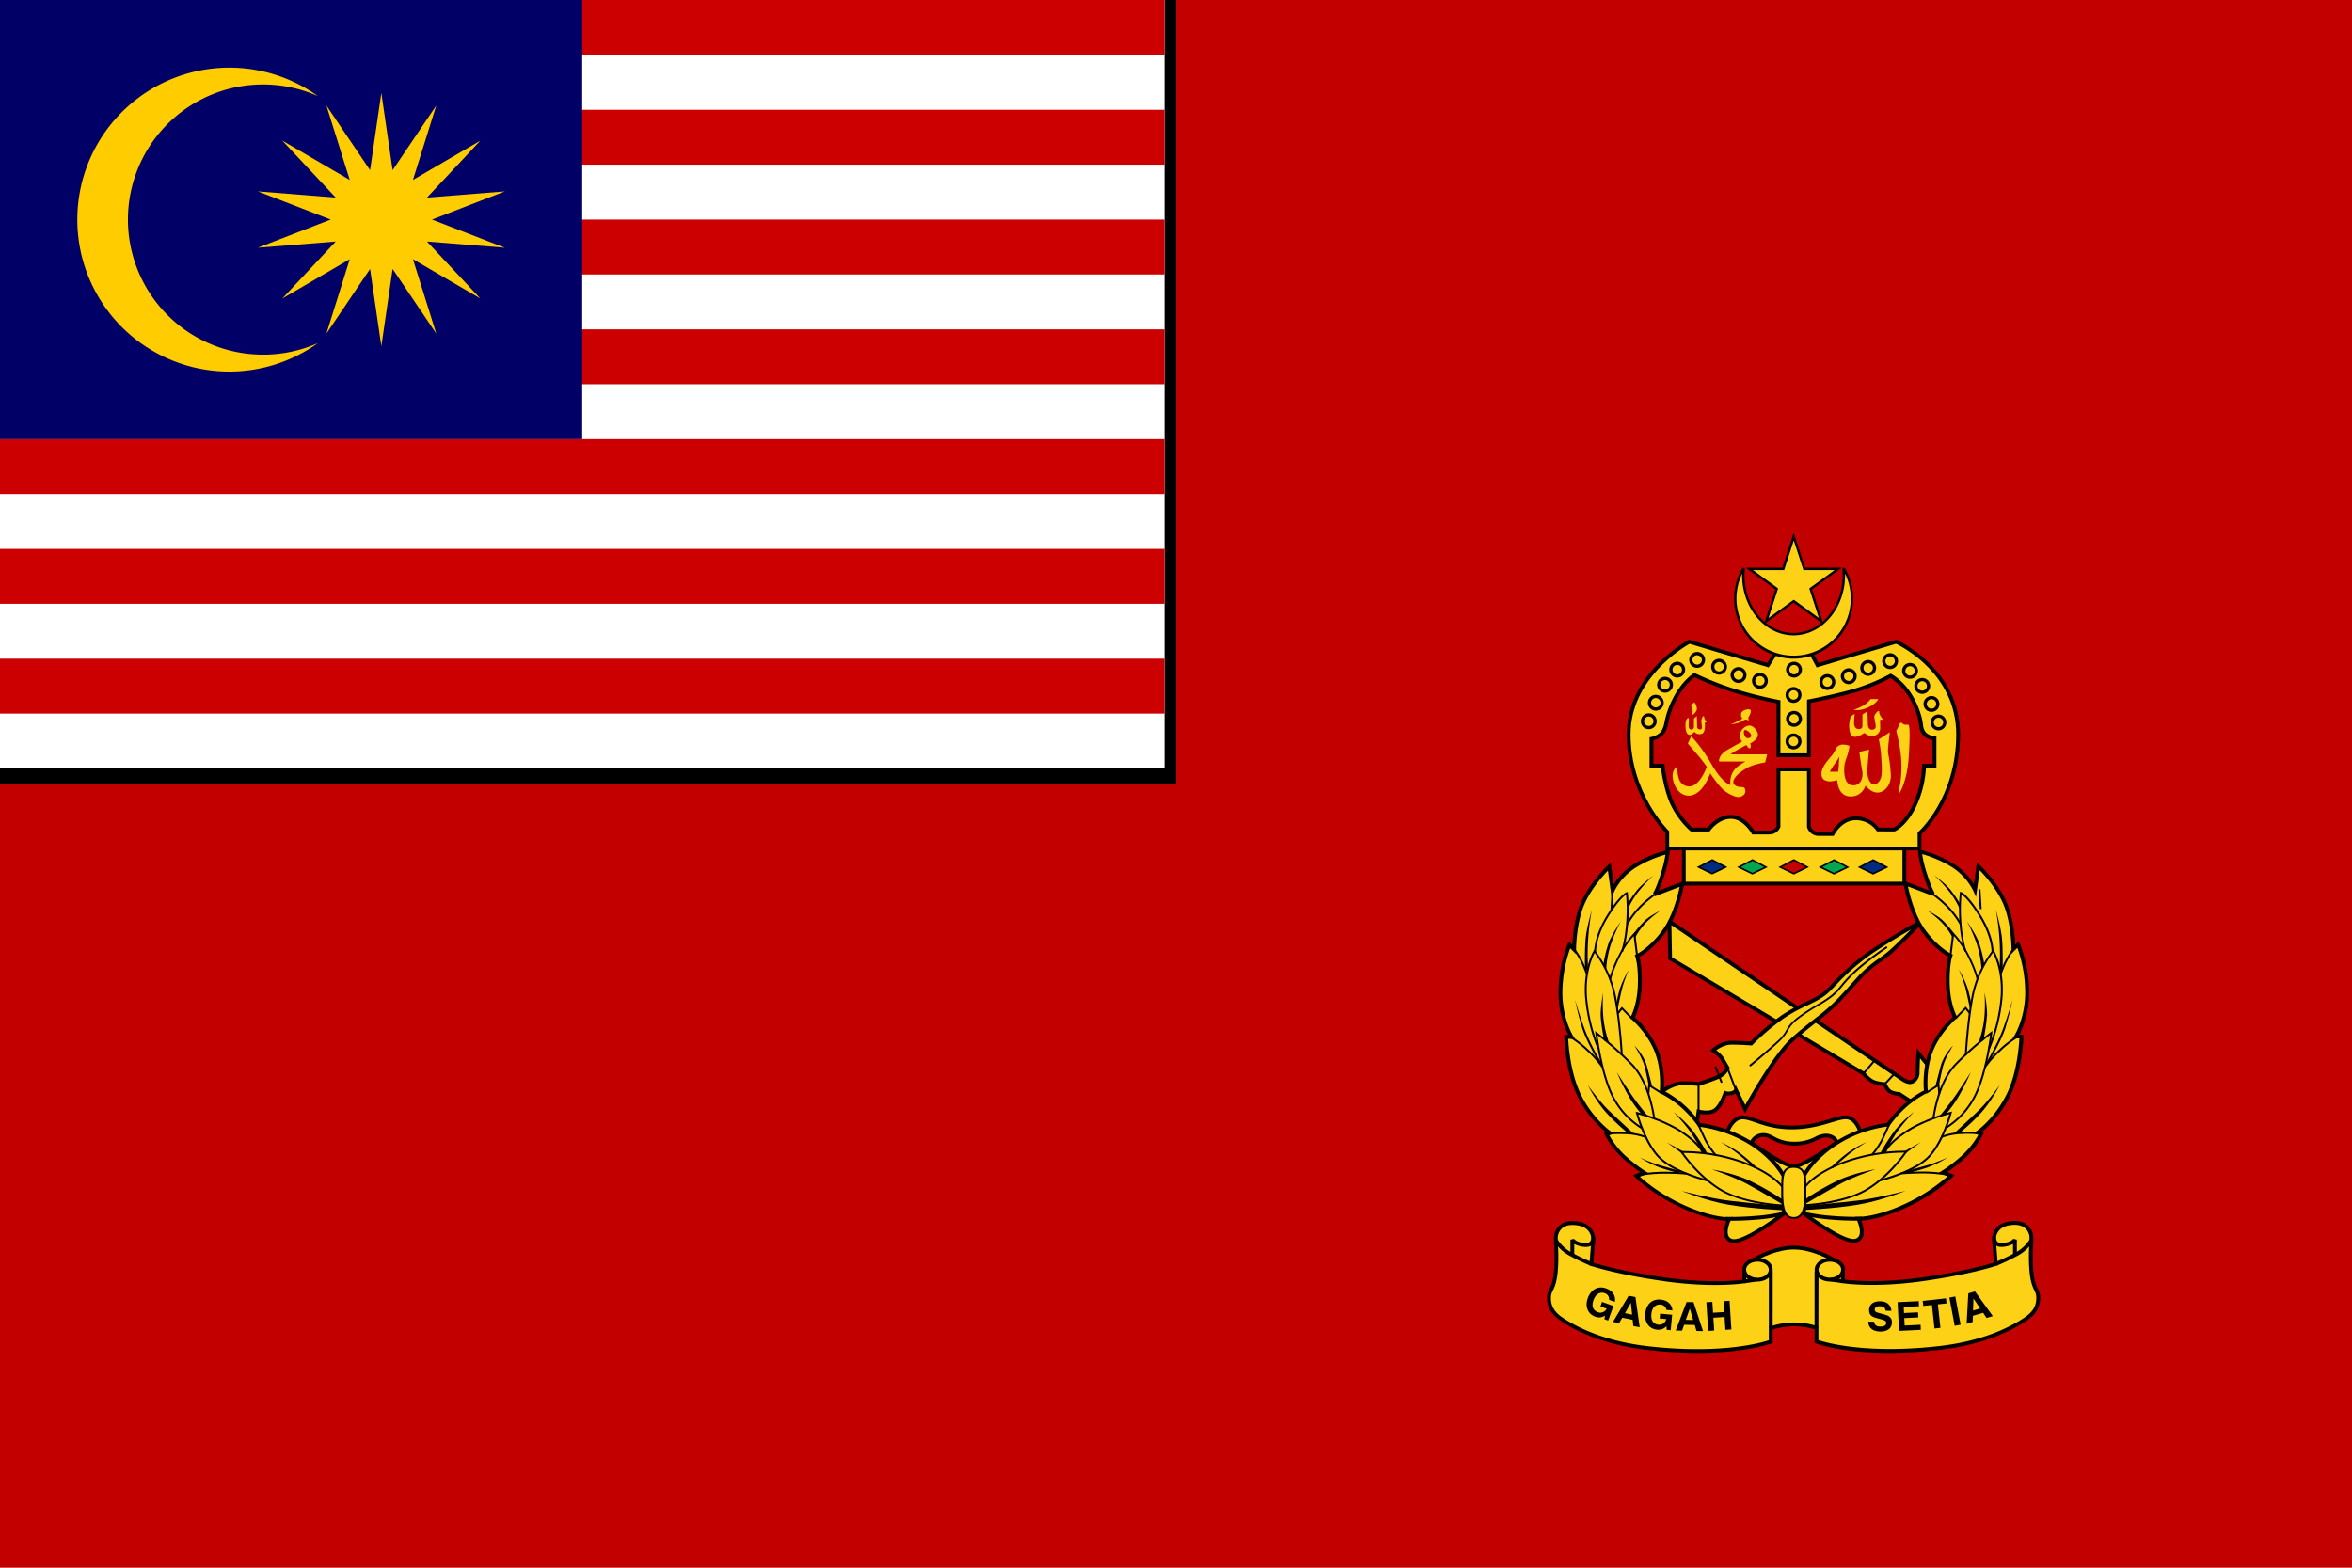 <svg id="Layer_1" data-name="Layer 1" xmlns="http://www.w3.org/2000/svg" viewBox="0 0 1500 1000"><defs><style>.cls-1{fill:#c30000;}.cls-2{fill:#fff;}.cls-3{fill:#cc0001;}.cls-4{fill:#010066;}.cls-5{fill:#fc0;}.cls-6{fill:#fcd116;}.cls-7{fill:#002b7f;}.cls-8{fill:#00a651;}.cls-9{fill:#fff200;}</style></defs><title>Malaysian Army</title><path id="rect3803" class="cls-1" d="M0,0H1500V1000H0Z"/><path id="rect3003" d="M0,0H750V500H0Z"/><rect id="rect3017" class="cls-2" width="742.57" height="490.2"/><g id="g3019"><rect id="rect3021" class="cls-3" width="742.57" height="35.01"/><rect id="rect3023" class="cls-3" y="70.03" width="742.57" height="35.01"/><rect id="rect3025" class="cls-3" y="140.06" width="742.57" height="35.01"/><rect id="rect3027" class="cls-3" y="210.08" width="742.57" height="35.01"/></g><g id="g3029"><rect id="rect3031" class="cls-3" y="280.11" width="742.57" height="35.01"/><rect id="rect3033" class="cls-3" y="350.14" width="742.57" height="35.01"/><rect id="rect3035" class="cls-3" y="420.17" width="742.57" height="35.01"/></g><rect id="rect3037" class="cls-4" width="371.29" height="280.11"/><path class="cls-5" d="M167.8,226.21a85.91,85.91,0,0,0,34.94-7.37,96.93,96.93,0,1,1,0-157.53,86.16,86.16,0,1,0-35,164.9Z"/><polygon class="cls-5" points="275.51 140.06 321.94 122.09 272.31 126.04 306.35 89.7 263.34 114.8 278.24 67.29 250.39 108.56 243.2 59.29 236.01 108.56 208.15 67.29 223.06 114.8 180.05 89.7 214.09 126.04 164.45 122.09 210.89 140.06 164.45 158.03 214.09 154.08 180.05 190.42 223.06 165.32 208.15 212.83 236.01 171.56 243.2 220.83 250.39 171.56 278.24 212.83 263.34 165.32 306.35 190.42 272.31 154.08 321.94 158.03 275.51 140.06"/><g id="g3128"><path id="path4451" class="cls-6" d="M1123.22,843.42l2.67,4.64,23.5-5.39,20.84,2.32,5.74-33.9a8.4,8.4,0,0,0-2.7-4.82c-4.6-4.31-14.69-9.83-29.4-10.28-13.86-.43-25.54,6-30.31,11.25-3,3.31-1.53,6.35-1.53,6.35Z"/><path id="path4453" class="cls-6" d="M1163.41,753.64l-37.26-4.5-24.8-26.91s3.45-9.47,9.9-9.47,14.64,6.45,31.42,6.45,28-6.45,34.44-6.45,9,8.6,9,8.6l-22.74,32.28ZM1144,744c6.59,0,27.53-15.35,27.53-15.35s-1.54-4.22-7.14-4.22-8.35,5.08-20,5.08-14.19-5.49-19.79-5.49A8.44,8.44,0,0,0,1117,729S1137.38,744,1144,744Z"/><path d="M1164,754.94l-38.42-4.64L1100,722.51l.25-.7c.15-.42,3.82-10.27,11-10.27,2.68,0,5.45,1,9,2.18,5.48,1.91,12.31,4.28,22.46,4.28s18.15-2.38,24.55-4.29c4-1.21,7.24-2.17,9.89-2.17,7.28,0,10.09,9.09,10.2,9.47l.17.57Zm-37.24-7,36.09,4.36,22-31.18c-.66-1.76-3.08-7.19-7.68-7.19-2.3,0-5.34.91-9.2,2.06-6.2,1.85-14.7,4.39-25.24,4.39s-17.9-2.55-23.26-4.41c-3.29-1.14-5.89-2-8.16-2-4.61,0-7.59,5.95-8.48,8Zm17.24-2.74c-6.8,0-25.59-13.71-27.71-15.28l-.77-.56.36-.88a9.61,9.61,0,0,1,8.75-5.7c2.59,0,4.61,1,6.75,2.15a24.92,24.92,0,0,0,13,3.35,27.28,27.28,0,0,0,13.2-3.11,15.4,15.4,0,0,1,6.77-2c6.37,0,8.21,4.82,8.29,5l.31.86-.74.54C1170.06,731.26,1150.77,745.25,1144,745.25Zm-25.42-16.62c6.18,4.48,20.58,14.18,25.42,14.18s19.63-9.93,26-14.49a6.37,6.37,0,0,0-5.57-2.64c-2,0-3.66.77-5.73,1.74a29.77,29.77,0,0,1-14.24,3.34,27.42,27.42,0,0,1-14.16-3.62c-2-1-3.63-1.87-5.63-1.87A7,7,0,0,0,1118.56,728.63Z"/><path id="path4455" class="cls-6" d="M1064.7,587.8l.42,23.52,123.44,73.48a19.17,19.17,0,0,0,5.49,4.88c3.06,1.61,7.94,1.83,7.94,1.83s1.55,3.92,3.94,5.07a15,15,0,0,0,5.3,1.23l8.4,5.46,9.23-4.62,1.69-18-7.14-8.82s-.42,9.36-.42,12.53-2.34,5.75-4.62,5.94-5.46-2.1-5.46-2.1L1064.7,587.8Z"/><path d="M1219.55,704.67l-8.71-5.66a16.25,16.25,0,0,1-5.44-1.33c-2.15-1-3.61-3.69-4.23-5a22.28,22.28,0,0,1-7.69-1.91,19.88,19.88,0,0,1-5.74-5L1063.91,612l-.47-26.54,150.15,101.66c1.12.81,3.34,2,4.68,1.9,1.65-.14,3.5-2.19,3.5-4.73,0-3.16.4-12.2.42-12.59l.14-3.2,9.47,11.69L1230,699.43Zm-153.23-94,123.07,73.25.15.2a17.93,17.93,0,0,0,5.07,4.53c2.78,1.47,7.39,1.69,7.44,1.7l.78,0,.3.73c.38,1,1.73,3.66,3.33,4.42a13.54,13.54,0,0,0,4.81,1.11h.34l8.1,5.27,8-4,1.57-16.88-4.8-5.93c-.13,3-.29,7.33-.29,9.26,0,3.62-2.62,6.89-5.73,7.15-2.66.23-5.91-2.06-6.27-2.32l-146.24-99Z"/><path id="path4457" class="cls-6" d="M1059.72,696.39S1066.65,691,1073,691a91.31,91.31,0,0,1,10.23.48s10.94-3.44,14.12-5.36a11.31,11.31,0,0,0,4.39-4.87s-2-3.29-3.41-5.85-5.84-5.35-5.84-5.35,5.24-4.87,11.69-4.87,12.66.48,12.66.48a148.87,148.87,0,0,1,19.83-16.86c11.48-8.07,22.06-9.92,29.38-17.24s9.46-10.44,21-19.68,38.64-24.33,38.64-24.33S1209.66,604.2,1204,608.7s-11.27,7.59-17.75,14.6-9.59,10.93-16.25,17.49-13.9,11-26.3,21.92S1113,707.53,1113,707.53l-5.85-12.18s-.53,1.39-2.92,1.95a7.29,7.29,0,0,1-3.9,0S1097.84,705,1094,708s-10.72,1-10.72,1l-1.46,10.23-22.09-22.83Z"/><path d="M1082.66,721.85l-24.75-25.58,1.06-.83c.3-.24,7.33-5.69,14.07-5.69a96.25,96.25,0,0,1,10.11.46c1.63-.52,10.85-3.49,13.62-5.16a10.38,10.38,0,0,0,3.63-3.77c-.63-1.06-2-3.4-3.09-5.31s-4.29-4.19-5.44-4.92l-1.33-.85,1.16-1.07c.23-.21,5.67-5.2,12.52-5.2,5.29,0,10.49.33,12.19.45a152.52,152.52,0,0,1,19.6-16.6,97,97,0,0,1,15-8.33c5.56-2.64,10.37-4.92,14.23-8.78,1.78-1.79,3.26-3.32,4.64-4.76a143.69,143.69,0,0,1,16.46-15c11.48-9.19,37.69-23.82,38.81-24.44l1.46,1.91c-.65.68-16.18,16.79-21.87,21.29-1.67,1.32-3.35,2.53-5,3.71a76.62,76.62,0,0,0-12.63,10.76c-2.16,2.34-3.95,4.34-5.63,6.21-3.33,3.72-6.2,6.93-10.65,11.32a127.67,127.67,0,0,1-11.35,9.58c-4.19,3.3-9,7-15,12.38-12.1,10.7-30.24,44.15-30.42,44.49l-1.14,2.1-6.1-12.72a6.54,6.54,0,0,1-2.32,1,9.78,9.78,0,0,1-3.38.23c-.85,2.28-3.12,7.7-6.38,10.26s-8.1,2-10.46,1.52Zm-21.08-25.29,19.37,20,1.31-9.17,1.36.41c.06,0,6.31,1.83,9.62-.77,3.51-2.76,5.9-10.06,5.92-10.13l.39-1.21,1.19.44h0a6.41,6.41,0,0,0,3.2,0,2.92,2.92,0,0,0,2.08-1.23l1-2.66,1.22,2.6,4.82,10c4.22-7.61,19-33.54,29.81-43.07,6.11-5.4,10.9-9.16,15.12-12.47a125,125,0,0,0,11.14-9.41c4.4-4.33,7.25-7.52,10.55-11.2,1.68-1.88,3.48-3.89,5.65-6.25a79.43,79.43,0,0,1,13-11.07c1.68-1.22,3.27-2.37,4.9-3.65,3.33-2.64,10.4-9.64,15.55-14.85-8.88,5.16-23.37,13.85-30.92,19.9a142,142,0,0,0-16.23,14.8c-1.39,1.45-2.88,3-4.67,4.79-4.16,4.15-9.38,6.63-14.91,9.26a93.5,93.5,0,0,0-14.63,8.12,149,149,0,0,0-19.64,16.7l-.4.42-.58,0c-.06,0-6.25-.49-12.57-.49-4.15,0-7.84,2.25-9.66,3.59a18.57,18.57,0,0,1,4.87,4.82c1.42,2.52,3.38,5.79,3.4,5.83l.31.52-.23.56a12.61,12.61,0,0,1-4.89,5.46c-3.27,2-13.94,5.33-14.39,5.47l-.25.08-.27,0a87.75,87.75,0,0,0-10.07-.48C1068.57,692.18,1063.71,695.11,1061.58,696.56Z"/><path id="path4459" class="cls-6" d="M1063.53,543.38a74.9,74.9,0,0,0-20.29,8.45,39.08,39.08,0,0,0-14.79,16.07l-2.12-15.22s-10.57,9.72-16.49,22.4-5.91,30.44-5.91,30.44l-3-3a84.94,84.94,0,0,0-5.78,30.52c0,17.14,7,28.23,7,28.23h-3.38s.42,21.56,8.45,37.62,19.44,23.67,19.44,23.67l-2.11.85a55.56,55.56,0,0,0,10.57,13.95A99.11,99.11,0,0,0,1048.73,748l-5.07,2.11s11,11,29.59,19.44,29.59,8,29.59,8-5.92,11.83,1.69,13.94,33-17.33,33-17.33V750.08s-5.92-11.84-22-21.56a80.62,80.62,0,0,0-31.7-11,69.75,69.75,0,0,0-11-12.25,62.43,62.43,0,0,0-13.11-8.88s1.69-13.53-3.38-26.21-15.22-21.13-15.22-21.13,4.23-7.61,4.65-20.71-1.69-18.61-1.69-18.61,8.88-4.22,17.33-16,11.42-30,11.42-30l-17.76,6.76s1.69-1.69,5.07-12.25,3.39-14.8,3.39-14.8Z"/><path d="M1105.75,792.87a5.83,5.83,0,0,1-1.55-.19,6,6,0,0,1-4.12-3.42c-1.49-3.34-.06-8,.92-10.53-3.93-.24-13.8-1.53-28.25-8.1-18.59-8.44-29.5-19.23-30-19.69l-1.29-1.29,4.65-1.93a102.71,102.71,0,0,1-11.79-9.43,56.5,56.5,0,0,1-10.82-14.3l-.59-1.18,1.32-.53a68.62,68.62,0,0,1-18.06-22.8c-8.06-16.13-8.56-37.25-8.58-38.14l0-1.24h2.55a60,60,0,0,1-6.18-27,85.56,85.56,0,0,1,5.87-31l.71-1.64,2.23,2.23c.26-5.59,1.35-18.23,6-28.09,6-12.75,16.33-22.38,16.77-22.79l1.71-1.57,1.93,13.87a40.77,40.77,0,0,1,13.46-13.29,75.53,75.53,0,0,1,20.66-8.6l1.48-.32v1.51c0,.18,0,4.54-3.45,15.17a88.06,88.06,0,0,1-3.54,9.56l16.61-6.33-.34,2.09c-.13.75-3.11,18.59-11.63,30.52-7,9.85-14.31,14.52-16.86,16,.6,2.18,1.78,7.86,1.45,18-.35,10.85-3.23,18-4.36,20.37a60.25,60.25,0,0,1,14.84,21c4.45,11.13,3.84,22.71,3.55,25.94a65.62,65.62,0,0,1,12.61,8.68,72.33,72.33,0,0,1,10.87,12,82,82,0,0,1,31.65,11.1c16.18,9.79,22.19,21.56,22.44,22.06l.13.25v25l-.48.37C1135.75,777.05,1114.84,792.87,1105.75,792.87Zm-.91-16.6-.91,1.83c-.91,1.81-3,7.18-1.63,10.17a3.66,3.66,0,0,0,2.55,2.06c5.08,1.41,21.38-9.12,31.43-16.76V750.38c-.94-1.71-7.1-12.17-21.39-20.81a79.79,79.79,0,0,0-31.17-10.82l-.59,0-.33-.49a69.12,69.12,0,0,0-10.78-12,62.15,62.15,0,0,0-12.81-8.69l-.81-.37.11-.88c0-.14,1.59-13.38-3.3-25.61s-14.77-20.57-14.87-20.65l-.77-.64.49-.88c0-.08,4.09-7.55,4.49-20.16s-1.59-18.08-1.61-18.13l-.39-1,1-.48c.08,0,8.72-4.27,16.86-15.67,6.52-9.13,9.74-22.31,10.8-27.39l-15.71,6-1.3-2s1.64-2,4.77-11.76a77.25,77.25,0,0,0,3.18-12.82,76.49,76.49,0,0,0-18.29,7.89,38.08,38.08,0,0,0-14.31,15.5l-1.72,4-2.38-17.11c-3.2,3.28-10.18,11-14.51,20.35-5.74,12.29-5.8,29.74-5.8,29.92v2.94l-3.72-3.72a86.06,86.06,0,0,0-5,28.34c0,16.55,6.79,27.47,6.86,27.58l1.18,1.87h-4.33c.24,4.78,1.55,22.41,8.28,35.86,7.78,15.56,18.92,23.13,19,23.2l1.92,1.28-3,1.2a55.27,55.27,0,0,0,9.68,12.44,99.16,99.16,0,0,0,13.34,10.43l2,1.25-5.51,2.29a113.59,113.59,0,0,0,27.88,17.94c18.06,8.2,28.94,7.92,29,7.92Z"/><path id="path4461" class="cls-6" d="M1134.64,412.87l-7.15,11.43-50.11-14.94s-38.67,20.35-38.67,59,24.61,62.28,24.61,62.28v10.54h10.55v22.46h140.64V541.21h9.68v-9.67s24.61-21.33,24.61-63.15-39.56-59-39.56-59l-50.1,14.94L1153,412.87Z"/><path d="M1215.73,564.89H1072.65V542.43H1062.1V531.17c-3.12-3.22-24.61-26.67-24.61-62.78,0-39,38.93-59.9,39.33-60.11l.44-.23L1127,422.87l7-11.22h19.75l6,11.2,49.58-14.79.41.18c.4.17,40.29,18,40.29,60.15,0,38.87-21.33,60.58-24.62,63.69v10.35h-9.67Zm-140.65-2.44H1213.3V540H1223v-9l.42-.37c.24-.21,24.19-21.5,24.19-62.23,0-38.35-34.35-55.8-38.43-57.74l-50.62,15.1-6.27-11.66h-17L1128,425.73l-50.5-15.06c-4.19,2.37-37.61,22.41-37.61,57.72,0,37.67,24,61.16,24.24,61.4l.37.36V540h10.55Z"/><path d="M1051.52,465.13a5.06,5.06,0,1,1,5.06-5.06A5.07,5.07,0,0,1,1051.52,465.13Zm0-8.07a3,3,0,1,0,3,3A3,3,0,0,0,1051.52,457.06Z"/><path d="M1056,453.33a5.06,5.06,0,1,1,5.06-5.06A5.07,5.07,0,0,1,1056,453.33Zm0-8.07a3,3,0,1,0,3,3A3,3,0,0,0,1056,445.26Z"/><path d="M1061.9,441.85a5.06,5.06,0,1,1,5.06-5.06A5.07,5.07,0,0,1,1061.9,441.85Zm0-8.07a3,3,0,1,0,3,3A3,3,0,0,0,1061.9,433.78Z"/><path d="M1069.66,432.23a5.06,5.06,0,1,1,5.06-5.06A5.07,5.07,0,0,1,1069.66,432.23Zm0-8.07a3,3,0,1,0,3,3A3,3,0,0,0,1069.66,424.16Z"/><path d="M1082.38,426a5.06,5.06,0,1,1,5.06-5.06A5.07,5.07,0,0,1,1082.38,426Zm0-8.07a3,3,0,1,0,3,3A3,3,0,0,0,1082.38,418Z"/><path d="M1096.34,430.36a5.06,5.06,0,1,1,5.06-5.05A5.06,5.06,0,0,1,1096.34,430.36Zm0-8.06a3,3,0,1,0,3,3A3,3,0,0,0,1096.34,422.3Z"/><path d="M1108.76,435.64a5.06,5.06,0,1,1,5.06-5.06A5.07,5.07,0,0,1,1108.76,435.64Zm0-8.07a3,3,0,1,0,3,3A3,3,0,0,0,1108.76,427.57Z"/><path d="M1122.41,439.36a5.06,5.06,0,1,1,5.06-5.06A5.07,5.07,0,0,1,1122.41,439.36Zm0-8.07a3,3,0,1,0,3,3A3,3,0,0,0,1122.41,431.29Z"/><path d="M1144.14,432.23a5.06,5.06,0,1,1,5.06-5.06A5.07,5.07,0,0,1,1144.14,432.23Zm0-8.07a3,3,0,1,0,3,3A3,3,0,0,0,1144.14,424.16Z"/><path d="M1143.83,448.36a5.06,5.06,0,1,1,5.06-5.06A5.07,5.07,0,0,1,1143.83,448.36Zm0-8.07a3,3,0,1,0,3,3A3,3,0,0,0,1143.83,440.29Z"/><path d="M1144.14,463.61a5.06,5.06,0,1,1,5.06-5.06A5.07,5.07,0,0,1,1144.14,463.61Zm0-8.07a3,3,0,1,0,3,3A3,3,0,0,0,1144.14,455.54Z"/><path d="M1143.83,478a5.06,5.06,0,1,1,0-10.12h0a5.06,5.06,0,1,1,0,10.12Zm0-8.07h0a3,3,0,1,0,2.13.88A3,3,0,0,0,1143.83,469.92Z"/><g id="g4487"><path d="M1236.29,465.89a5.07,5.07,0,0,1-5.06-5.06,5.07,5.07,0,0,1,5-5.06h0a5.06,5.06,0,0,1,0,10.12Zm0-8.07a3,3,0,0,0-3,3,3,3,0,1,0,3-3Z"/><path d="M1231.81,454.1a5.06,5.06,0,1,1,5.06-5.06A5.07,5.07,0,0,1,1231.81,454.1Zm0-8.07a3,3,0,1,0,3,3A3,3,0,0,0,1231.81,446Z"/><path d="M1225.91,442.61a5.06,5.06,0,1,1,5.06-5.06A5.07,5.07,0,0,1,1225.91,442.61Zm0-8.07a3,3,0,1,0,3,3A3,3,0,0,0,1225.91,434.54Z"/><path d="M1218.15,433a5.06,5.06,0,1,1,5.06-5.06A5.07,5.07,0,0,1,1218.15,433Zm0-8.06a3,3,0,1,0,3,3A3,3,0,0,0,1218.15,424.93Z"/><path d="M1205.43,426.79a5.06,5.06,0,1,1,5.06-5.06A5.07,5.07,0,0,1,1205.43,426.79Zm0-8.07a3,3,0,1,0,3,3A3,3,0,0,0,1205.43,418.72Z"/><path d="M1191.46,431.13a5.06,5.06,0,1,1,5.06-5.06A5.07,5.07,0,0,1,1191.46,431.13Zm0-8.07a3,3,0,1,0,3,3A3,3,0,0,0,1191.46,423.06Z"/><path d="M1179.05,436.41a5.06,5.06,0,1,1,5.06-5.06A5.07,5.07,0,0,1,1179.05,436.41Zm0-8.07a3,3,0,1,0,3,3A3,3,0,0,0,1179.05,428.34Z"/><path d="M1165.39,440.13a5.06,5.06,0,1,1,5.07-5.06A5.07,5.07,0,0,1,1165.39,440.13Zm0-8.07a3,3,0,1,0,3,3A3,3,0,0,0,1165.39,432.06Z"/></g><path id="path4505" class="cls-1" d="M1053.18,471.35v17h7.11s1.57,14.22,6.16,24.16a54.41,54.41,0,0,0,12.31,16.58h10.9s5.51-8,14.21-8,14.22,9.95,14.22,9.95h10.17a6.26,6.26,0,0,0,5.93-3.79V490.77h19.43v36.48s1.29,4.74,6.23,4.74h8.92s5-10,14.69-10a17.33,17.33,0,0,1,14.21,7.1h10.42s7.5-3.38,13.27-16.1a64.86,64.86,0,0,0,5.68-24.57h6.63v-17.6s-4.65-.14-7.1-3.78.11-5.82-5.69-18.48-15.16-17.53-15.16-17.53a123.33,123.33,0,0,1-24.63,9.95c-13.35,3.64-27.47,6.29-27.47,6.29v34.45h-19.43V447.66a275.9,275.9,0,0,1-29.84-7.58,191.86,191.86,0,0,1-23.69-9.47s-7,4.17-12.79,15.63-4.63,16.53-7.11,20.37S1053.18,471.35,1053.18,471.35Z"/><path d="M1169.52,533.21h-9.67a7.75,7.75,0,0,1-7.41-5.64l0-.32V492h-17v35.48l-.08.2a7.44,7.44,0,0,1-7.07,4.59h-10.89l-.35-.63c0-.09-5.28-9.32-13.15-9.32s-13.15,7.45-13.2,7.52l-.37.53h-12l-.34-.29a55.21,55.21,0,0,1-12.63-17c-3.93-8.52-5.66-19.9-6.13-23.45H1052v-19.3l1-.17c.09,0,4.63-.88,6.77-4.2a16.12,16.12,0,0,0,1.79-5.38,57.45,57.45,0,0,1,5.25-14.88c5.89-11.64,13-15.95,13.26-16.13l.57-.34.59.3a193.21,193.21,0,0,0,23.53,9.41,277.6,277.6,0,0,0,29.69,7.54l1,.18v33.91h17V446.31l1-.19c.14,0,14.24-2.68,27.38-6.26a123.66,123.66,0,0,0,24.36-9.84l.57-.32.59.3c.39.21,9.79,5.21,15.7,18.1,3.51,7.66,4,11.64,4.38,14.28a8.32,8.32,0,0,0,1.21,4c2.08,3.09,6.09,3.25,6.13,3.25l1.18,0v20h-6.66a66.81,66.81,0,0,1-5.77,23.85c-5.89,13-13.54,16.57-13.86,16.71l-.24.11H1197l-.35-.56a16,16,0,0,0-13.19-6.54c-8.82,0-13.55,9.18-13.6,9.28Zm-14.69-6.15a5.33,5.33,0,0,0,5,3.71h8.2c1.38-2.35,6.51-9.95,15.41-9.95a18.58,18.58,0,0,1,14.84,7.11h9.5c1.22-.66,7.5-4.49,12.45-15.39a64.49,64.49,0,0,0,5.58-24.06v-1.23h6.64V472a9.56,9.56,0,0,1-8.5-9.26c-.35-2.64-.83-6.26-4.18-13.58a38.71,38.71,0,0,0-14.08-16.64,126.55,126.55,0,0,1-24.29,9.73c-11.22,3.06-23.12,5.44-26.58,6.12V483H1133V448.66a276.86,276.86,0,0,1-29-7.42,200.91,200.91,0,0,1-23.21-9.23c-1.7,1.21-7.17,5.6-11.81,14.78a55.3,55.3,0,0,0-5,14.31,18.23,18.23,0,0,1-2.12,6.17,13.09,13.09,0,0,1-7.39,5v14.87h7l.12,1.09c0,.14,1.6,14.14,6,23.78a53.7,53.7,0,0,0,11.68,15.88h9.82c1.45-1.89,6.83-8.06,14.82-8.06s13.47,7.66,14.91,10h9.48A5.06,5.06,0,0,0,1133,527V489.55h21.86Z"/><rect x="1073.66" y="540.04" width="140.48" height="2.43"/><polygon points="1040.47 650.2 1034.45 644.02 1032.17 646.92 1031.21 646.17 1034.35 642.18 1041.34 649.35 1040.47 650.2"/><path d="M1011.44,621.49s-.72-2.18-2.52-6.36a58.45,58.45,0,0,0-5.48-9.25l1-.72a57.74,57.74,0,0,1,5.62,9.49c1.82,4.24,2.52,6.37,2.55,6.46Z"/><polygon id="polygon4513" points="1072.7 735.75 1073.52 734.53 1063.16 728.8 1072.7 735.75"/><path d="M1035,607.3l-1.14-.44c0-.05,2.28-6.05,3.18-17.32a111.84,111.84,0,0,0,0-18.85c-1.43.94-5.13,4.06-11.19,13.82-8.1,13-7.95,22.57-7.95,22.67l-1.22,0c0-.4-.15-10,8.14-23.34s12.39-14.68,12.56-14.72l.68-.2.09.7a107.73,107.73,0,0,1,.15,20C1037.37,601.1,1035.12,607.05,1035,607.3Z"/><rect x="1021.76" y="573.6" width="12.64" height="1.22" transform="translate(394.23 1566.62) rotate(-86.62)"/><path d="M1033.7,673.1c0-.2-1.09-20.91-4.38-37.71A69.7,69.7,0,0,0,1017,607.83c-1.43,2.79-5.93,12.89-4.91,27.84a109.9,109.9,0,0,0,8,33.13l-1.11.5a111.2,111.2,0,0,1-8.12-33.55c-1.23-18,5.23-28.89,5.5-29.34l.44-.72.55.65a70.21,70.21,0,0,1,13.17,28.82c3.31,16.88,4.4,37.67,4.41,37.88Z"/><path d="M1047.24,720.41a51.64,51.64,0,0,1-20.08-22.47c-7-15.3-9.69-38.63-9.72-38.87l-.15-1.37,1.12.81a202,202,0,0,1,22.93,20.3c11.44,11.87,14.21,34.4,14.24,34.63l-1.21.14c0-.22-2.75-22.35-13.91-33.93a201.27,201.27,0,0,0-21.63-19.29c.7,5.28,3.52,24.12,9.44,37.07a50.26,50.26,0,0,0,19.54,21.9Z"/><path d="M1027.52,624.6l-1.19-.23c0-.21,1.05-5.29,5.78-14.74s9.61-14.08,9.81-14.27l.88-.82,2.26,18.24-1.21.15-2-15.79a58.05,58.05,0,0,0-8.7,13C1028.56,619.45,1027.53,624.55,1027.52,624.6Z"/><path d="M1021.45,681a60.42,60.42,0,0,0-9.09-10.35,63.71,63.71,0,0,0-10.89-8.54l.6-1.06a63.85,63.85,0,0,1,11.13,8.72,60.74,60.74,0,0,1,9.28,10.58Z"/><path d="M1049.43,725.92a38.46,38.46,0,0,0-12.58-2.42,66.09,66.09,0,0,0-10.73.25l-.18-1.21a67,67,0,0,1,10.94-.25,39,39,0,0,1,13,2.51Z"/><path d="M1093.74,737.22a49,49,0,0,1-6.68-9.9c-2.35-5-4.47-9.72-4.49-9.77l1.11-.49s2.13,4.79,4.48,9.74a48.73,48.73,0,0,0,6.49,9.61Z"/><polygon points="1051.83 697.86 1050.62 697.74 1051.24 691.22 1059.99 696.76 1059.34 697.78 1052.27 693.31 1051.83 697.86"/><path id="path4533" d="M1020.86,648.48a113.7,113.7,0,0,0,2.28,15.28l3.05,1.41a66.8,66.8,0,0,1-3.76-17.48,106,106,0,0,1,0-14.52S1020.6,642.4,1020.86,648.48Z"/><path id="path4535" d="M1012.6,692.13s5.22,10.33,11.92,17.75a125.26,125.26,0,0,0,14,13.12l3.54.27s-11.26-10.24-16.73-15.64-12.78-15.5-12.78-15.5Z"/><path id="path4537" d="M1031.17,684.05a148.87,148.87,0,0,0,7.93,15.84,72.68,72.68,0,0,0,8.23,11.23l3.68.92s-6-7.15-10.38-13.54S1031.17,684.05,1031.17,684.05Z"/><path id="path4539" d="M1048.94,680.67c1.44,5.75,2.45,11.41,2.45,11.41l2.46,1.52s-1.47-5.72-3.46-13.29-8-13.3-8-13.3,5.11,7.91,6.56,13.66Z"/><path id="path4541" d="M1004.44,637.41a194.53,194.53,0,0,0,4.84,19.12c2.64,8,11,22.33,11,22.33l1.19-.59s-7.24-11.81-11-22.19-6.07-18.67-6.07-18.67Z"/><path d="M1137.17,769.5c-.25,0-24.92-1-40-10s-25.12-24.2-25.22-24.35l-.59-.9,1.07,0a113.85,113.85,0,0,1,39.07,6.51c20.24,7.33,26,16.27,26.19,16.65l-1,.64c-.06-.09-5.79-9-25.58-16.14a113.16,113.16,0,0,0-37.48-6.46c2.42,3.39,11.52,15.45,24.19,23.05,14.8,8.88,39.16,9.83,39.4,9.84Z"/><path d="M1089.21,753.76c-.83-.2-20.51-5-30.52-14.14s-15.09-28.65-15.3-29.48l-.25-1,1,.24c.16,0,16.71,4.14,28.83,12.22s13.46,13.42,13.51,13.64l-1.19.25s-1.28-5.06-13-12.87c-10.23-6.82-23.68-10.77-27.44-11.79,1.19,4.15,6.18,20.07,14.67,27.87,9.77,9,29.77,13.8,30,13.85Z"/><path d="M1044.55,750.28l-.24-1.19a92.72,92.72,0,0,1,16.78-1.65c8.76,0,14.54.6,14.6.61l-.13,1.21s-5.78-.6-14.47-.6A93,93,0,0,0,1044.55,750.28Z"/><path id="path4549" d="M1046.07,738.55a69.07,69.07,0,0,0,13.09,6.43c6.34,2.09,11,3.15,11,3.15l2.62-.69s-9.13-2.75-14-4.08a110.9,110.9,0,0,1-12.64-4.81Z"/><path id="path4551" d="M1091.93,746s13.23,2.12,24.08,7.21a174.57,174.57,0,0,1,21.3,12.27l.85,3.51s-15.92-9.44-24.1-13.84S1091.93,746,1091.93,746Z"/><path id="path4553" d="M1072.66,759.74s15.52,6.35,30.43,8.85,34.47,3.4,34.47,3.4l-.57-2.69s-23.13-2.06-34.73-3.48S1072.66,759.74,1072.66,759.74Z"/><path id="path4555" d="M1097.58,728.68a66.4,66.4,0,0,1,11.73,6.54,131.47,131.47,0,0,1,10.92,9.37l-1.13.63s-7.24-6.36-11-9.43a114.59,114.59,0,0,0-10.51-7.11Z"/><path id="path4557" d="M1067.39,709.42a74.51,74.51,0,0,1,12,11.56,130,130,0,0,1,9.45,14.69l-2.74-.09s-5.19-9.42-8.57-14.3A125.61,125.61,0,0,0,1067.39,709.42Z"/><path id="path4559" d="M1038.64,618.79a61.06,61.06,0,0,0-5.52,11.84,74.21,74.21,0,0,0-2.44,11.12l1,1.69s1.81-8.81,2.91-13.24A99,99,0,0,1,1038.64,618.79Z"/><path id="path4561" d="M1011.24,598.83c-.67,7.38-.43,19.74-.43,19.74l2.1.67a146.37,146.37,0,0,1,0-21.09,158,158,0,0,1,2.25-17.54S1011.91,591.44,1011.24,598.83Z"/><path id="path4563" d="M1026,601.33a83.7,83.7,0,0,0-3.47,14.09l1.83,3a63,63,0,0,1,3.38-17.21,107.16,107.16,0,0,1,5.82-13.31s-5.38,7.73-7.56,13.41Z"/><path id="path4565" d="M1044.41,567.36a67,67,0,0,0-6.61,9.74l.26,3.12a53.57,53.57,0,0,1,7.69-12.51,101.87,101.87,0,0,1,8.6-9.19s-6.5,4.84-9.94,8.84Z"/><path id="path4567" d="M1049.42,586.85a73,73,0,0,0-7.51,8.61l.9,2.62a43.16,43.16,0,0,1,7.94-10.58,69,69,0,0,1,8.38-6.75S1052.77,583.85,1049.42,586.85Z"/><path d="M1038.34,589.65l-1.08-.58a54.47,54.47,0,0,1,7.73-10.41,68.9,68.9,0,0,1,10.56-9l.67,1a68,68,0,0,0-10.34,8.87A53.29,53.29,0,0,0,1038.34,589.65Z"/><polygon id="polygon4571" class="cls-7" points="1100.52 553.09 1091.9 557.27 1083.28 553.09 1091.97 548.57 1100.52 553.09"/><path d="M1091.9,557.83l-9.76-4.73L1092,548l9.68,5.1Zm-7.49-4.76,7.49,3.63,7.5-3.63-7.44-3.92Z"/><polygon id="polygon4573" class="cls-8" points="1126.21 553.11 1117.59 557.29 1108.97 553.11 1117.66 548.6 1126.21 553.11"/><path d="M1117.59,557.86l-9.76-4.74,9.83-5.1,9.68,5.11Zm-7.49-4.77,7.49,3.64,7.5-3.64-7.43-3.92Z"/><polygon id="polygon4575" class="cls-1" points="1152.58 553.11 1143.96 557.29 1135.33 553.11 1144.03 548.6 1152.58 553.11"/><path d="M1144,557.86l-9.76-4.74L1144,548l9.68,5.11Zm-7.49-4.77,7.49,3.64,7.5-3.64-7.44-3.92Z"/><polygon id="polygon4577" class="cls-8" points="1178.27 553.13 1169.65 557.31 1161.03 553.13 1169.72 548.62 1178.27 553.13"/><path d="M1169.65,557.88l-9.76-4.73,9.83-5.11,9.68,5.11Zm-7.49-4.77,7.49,3.64,7.5-3.64-7.43-3.92Z"/><polygon id="polygon4579" class="cls-7" points="1203.21 553.13 1194.59 557.31 1185.96 553.13 1194.65 548.62 1203.21 553.13"/><path d="M1194.59,557.88l-9.76-4.73,9.83-5.11,9.68,5.11Zm-7.49-4.77,7.49,3.64,7.5-3.64-7.44-3.92Z"/><path id="path4583" class="cls-6" d="M1091.59,487.55c7,12.16,12,13.17,12,13.17a13.85,13.85,0,0,1,1.82-8.71c2.54-3.86,7.86-6.25,7.86-6.25H1096.4s-.84-3.9,5.19-7.39,9.37-5.18,9.37-5.18-2.63-3.61-.25-7.31c1.19-1.86,3.84-3.61,6.16-2.88a7.32,7.32,0,0,1,4.27,5.59c0,3.37-4.89,5.62-4.89,5.62s1,3.1-.46,3.1-1.38-2.47-2.48-1.86c-.65.37-4.75,2.55-7.28,4.07a11.57,11.57,0,0,0-2.34,1.67H1127l-1.24,5.12s-7.78,1.27-11.63,3.56-8.21,5.46-8.68,8.69c-.19,1.27.91,2.62,2.54,3.13s3.46.14,4.53.85a3.78,3.78,0,0,1,.23,3.68,4.87,4.87,0,0,1-4.15,2.22c-3.25-.22-7.84-3-9.82-4.91-3.69-3.54-8.07-10.24-8.07-10.24s-4.65,14.27-13.8,14.27c-4.22,0-8.64-3.6-9.93-10.25s2.8-8.36,2.8-8.36a21.15,21.15,0,0,0,1.07,8.22,7,7,0,0,0,6.52,4.49c6.8,0,11.17-12.56,11.17-12.56s-2.7-3.87-5.46-7.09-6.63-7.67-6.63-7.67l2.1-4.66S1084.6,475.39,1091.59,487.55Zm20.94-21.73c-1.1,1,.27,6.46,3.37,4.82S1113.62,464.81,1112.53,465.82Z"/><path id="path4585" class="cls-6" d="M1103.65,462a31.52,31.52,0,0,0,4.61-1.93,19.45,19.45,0,0,0,3-1.78s-1.13-.74-.87-3,4.65-3.29,5.74-2.62,0,2.86,0,2.86a11.63,11.63,0,0,1-1,2c-.51.68.55,1.59,0,1.87-.66.35-.33-.32-1.51-.4s-2.83,1.38-5.11,2.14A20.89,20.89,0,0,1,1103.65,462Z"/><path id="path4587" class="cls-6" d="M1080.6,448l-2.43,1.85a4.34,4.34,0,0,1,1.26,2.52,8,8,0,0,1-.38,3.89s3.49-2,3.1-4.56A7,7,0,0,0,1080.6,448Z"/><path id="path4589" class="cls-6" d="M1076.81,458c-.68-.19-2.06,1.26-1.87,5.53s1.5,5.24,2.77,5.24,3-2,3-2,.87,2,4.17,1.45,2.33-7.37,2.33-7.37h1.17s-.84-1.38-1.29-2.33,0-1.71-.62-1.71-1.43,2-1.43,2.9.38,3.16.38,4.09-.15,1.61-1.42,1.51a1.72,1.72,0,0,1-1.64-1.94c0-.91-.2-6.6-.2-6.6l-1.84,1.56v4.95c0,1.07-.37,2.05-1.37,2.05s-1.68,0-1.93-1.86S1077.49,458.2,1076.81,458Z"/><path id="path4591" class="cls-6" d="M1175.85,475a10.93,10.93,0,0,1,3.65.79,32.07,32.07,0,0,1-1,4.93c-.71,2.48-1.94,5.24-2.17,7.3-.49,4.24-.4,12.72,5.42,12.92s6.51-6.32,5.92-9.08-1.87-12.23-1.87-12.23l6.21-1.48s-1.18,11.25-1.08,14.51,1.48,7.69,4.34,7.69c1.43,0,3.61-1.37,4.44-4.74s.29-8.73.1-12.13a77.24,77.24,0,0,0-1.58-11.84l7-4.54s-1,8.09-1.18,11.45c-.1,1.61.61,4.2,1.08,7.69.51,3.77.79,8.39.79,8.39s.3,7.1-5.42,10.15-10.76-3.64-10.76-3.64-2.07,7.3-10,6.9-8-10.35-8-10.35-4,1-5.62.69-4.84-.8-4.44-5.53,5.92-9.67,7.69-12.43,1-2.82,2.67-4.34a5.3,5.3,0,0,1,3.74-1.08Zm-2.76,7.69s-2.07,3.45-3.26,4.93a38.13,38.13,0,0,0-2.82,4.65h5.23a24.92,24.92,0,0,0,.48-4.37c.1-2.77.37-5.21.37-5.21Z"/><path id="path4593" class="cls-6" d="M1212.15,461.06c-1,.27-1.55,3.55-2.58,4.61-.66.68,1.36,4.61,2.71,16a70,70,0,0,1-1.08,21.83,7.57,7.57,0,0,0,.13,2.57s5-7.32,6-23.59.36-19.66-.14-20.06-1.66.1-2.88-.3-1.18-1.33-2.13-1.06Z"/><path id="path4595" class="cls-6" d="M1182.78,455.42l-2.46,1.55a24.89,24.89,0,0,0-1,6.13c.08,2.34.43,6.57,3.2,6.91s6.48-2.5,6.48-2.5,3.37,2.94,6.57,1.73a4.85,4.85,0,0,0,3.54-4.86c0-1.36-.09-5.25-.09-5.25h1.56v-.7s-.3,0-1.39-1.9-.46-3-1.12-3-2.73,2.35-2.73,3.62.92,4.47.92,6.18c0,1-.44,2.13-2.52,2.13s-2.48-2.44-2.48-3.14c0-1.56-.29-8.64-.29-8.64l-3.18,2.1V463c0,1.72-1.64,2.31-3,2s-2.34-1.55-2.34-3.71.39-5.87.39-5.87Z"/><path id="path4597" class="cls-6" d="M1182.22,452.73a35.5,35.5,0,0,0,6.31-2.76,16.6,16.6,0,0,0,4.49-4.07h4.84s-.95,2.77-6.48,5.36S1182.22,452.73,1182.22,452.73Z"/><path id="path4599" class="cls-6" d="M1224.49,543.25a74.9,74.9,0,0,1,20.29,8.45,39,39,0,0,1,14.79,16.06l2.12-15.22s10.57,9.73,16.49,22.41,5.91,30.43,5.91,30.43l3-3a85,85,0,0,1,5.78,30.52c0,17.15-7,28.24-7,28.24h3.38s-.42,21.55-8.45,37.62-19.44,23.67-19.44,23.67l2.11.85a55.61,55.61,0,0,1-10.57,13.94,99.11,99.11,0,0,1-13.52,10.57l5.07,2.11s-11,11-29.59,19.45-29.59,8-29.59,8,5.92,11.83-1.69,14-33-17.33-33-17.33v-24.1s5.92-11.83,22-21.55a80.57,80.57,0,0,1,31.7-11,70,70,0,0,1,11-12.26,62.91,62.91,0,0,1,13.11-8.88s-1.7-13.52,3.38-26.2,15.22-21.14,15.22-21.14-4.23-7.6-4.65-20.71,1.69-18.6,1.69-18.6-8.88-4.23-17.33-16.06-11.42-30-11.42-30L1233,570.3s-1.69-1.69-5.08-12.26-3.38-14.79-3.38-14.79Z"/><path d="M1182.26,792.73c-9.08,0-30-15.81-32.48-17.72l-.48-.37v-25l.13-.26c.25-.5,6.26-12.26,22.44-22a82.08,82.08,0,0,1,31.65-11.11,71.52,71.52,0,0,1,10.87-12,65.62,65.62,0,0,1,12.61-8.68c-.29-3.23-.91-14.81,3.55-25.95a60.33,60.33,0,0,1,14.84-21c-1.13-2.39-4-9.52-4.36-20.37-.33-10.17.85-15.86,1.45-18-2.55-1.43-9.83-6.1-16.87-16-8.51-11.93-11.49-29.77-11.62-30.53l-.34-2.08,16.61,6.32a87.23,87.23,0,0,1-3.54-9.56c-3.41-10.62-3.44-15-3.44-15.16v-1.52l1.47.33a75.16,75.16,0,0,1,20.66,8.6A40.92,40.92,0,0,1,1258.88,564l1.92-13.88,1.71,1.58c.44.4,10.82,10,16.77,22.78,4.6,9.87,5.69,22.5,6,28.1l2.23-2.24.71,1.65a85.54,85.54,0,0,1,5.87,31,60,60,0,0,1-6.18,27h2.55l0,1.24c0,.9-.52,22-8.58,38.14a68.93,68.93,0,0,1-18.06,22.81l1.32.53-.59,1.18a56.25,56.25,0,0,1-10.83,14.29,102.26,102.26,0,0,1-11.78,9.44l4.64,1.93-1.28,1.28c-.46.46-11.36,11.25-30,19.7-14.45,6.57-24.32,7.85-28.25,8.09,1,2.5,2.41,7.19.92,10.54a6,6,0,0,1-4.12,3.41A5.85,5.85,0,0,1,1182.26,792.73Zm-30.52-19.29c10,7.64,26.35,18.17,31.42,16.76a3.68,3.68,0,0,0,2.56-2.06c1.33-3-.72-8.37-1.63-10.17l-.91-1.84,2,.07c.1,0,11,.29,29-7.92a113,113,0,0,0,27.88-17.94l-5.51-2.29,2-1.25A97.88,97.88,0,0,0,1252,736.38a55.49,55.49,0,0,0,9.68-12.44l-3-1.2,1.92-1.28c.11-.08,11.25-7.65,19-23.21,6.73-13.45,8-31.07,8.28-35.85h-4.33l1.18-1.87c.07-.11,6.86-11,6.86-27.59a85.94,85.94,0,0,0-5-28.34l-3.72,3.72v-2.94c0-.17-.06-17.63-5.79-29.92-4.35-9.31-11.33-17.07-14.52-20.35l-2.37,17.09-1.73-4a38.23,38.23,0,0,0-14.3-15.51,77,77,0,0,0-18.3-7.89,77.66,77.66,0,0,0,3.17,12.82c3.14,9.81,4.74,11.73,4.81,11.81l-1.33,2-15.71-6c1.06,5.09,4.28,18.27,10.8,27.39,8.14,11.4,16.78,15.63,16.86,15.67l1,.49-.41,1c0,.05-2,5.51-1.61,18.12s4.46,20.09,4.5,20.16l.48.88-.76.64c-.1.09-10,8.43-14.87,20.66s-3.32,25.47-3.31,25.6l.11.88-.8.38a62.24,62.24,0,0,0-12.82,8.69,69,69,0,0,0-10.77,12l-.33.49-.59.05a80,80,0,0,0-31.17,10.82c-14.29,8.65-20.45,19.11-21.39,20.82Z"/><polygon points="1247.56 650.07 1246.68 649.22 1253.67 642.04 1256.81 646.04 1255.85 646.79 1253.57 643.89 1247.56 650.07"/><path d="M1276.58,621.36l-1.15-.38c0-.09.73-2.23,2.55-6.47a59,59,0,0,1,5.62-9.49l1,.72a59.82,59.82,0,0,0-5.48,9.25C1277.31,619.18,1276.59,621.34,1276.58,621.36Z"/><polygon id="polygon4605" points="1215.32 735.62 1214.51 734.39 1224.86 728.67 1215.32 735.62"/><path d="M1253,607.17c-.09-.25-2.34-6.2-3.26-17.67a108.61,108.61,0,0,1,.15-20l.09-.7.68.19c.17,0,4.25,1.33,12.57,14.73s8.14,22.93,8.13,23.33l-1.22,0c0-.09.13-9.64-8-22.66-6-9.75-9.75-12.88-11.19-13.82a111.74,111.74,0,0,0,0,18.84c.9,11.28,3.16,17.27,3.18,17.33Z"/><rect x="1259.34" y="567.75" width="1.22" height="12.64" transform="matrix(1, -0.06, 0.06, 1, -31.58, 75.08)"/><path d="M1254.32,673l-1.22-.06c0-.21,1.1-21,4.41-37.89a70.38,70.38,0,0,1,13.17-28.82l.55-.64.44.72c.27.45,6.73,11.29,5.5,29.34a111.25,111.25,0,0,1-8.11,33.54l-1.12-.5a109.89,109.89,0,0,0,8-33.12c1-15-3.47-25.06-4.91-27.85a69.93,69.93,0,0,0-12.35,27.57C1255.41,652.06,1254.33,672.76,1254.32,673Z"/><path d="M1240.78,720.27l-.57-1.07a50.35,50.35,0,0,0,19.54-21.9c5.92-12.95,8.74-31.79,9.44-37.08a202.9,202.9,0,0,0-21.63,19.3c-11.16,11.58-13.88,33.7-13.91,33.93l-1.21-.15c0-.22,2.8-22.75,14.24-34.63a200.12,200.12,0,0,1,22.93-20.29l1.12-.82-.15,1.38c0,.23-2.73,23.57-9.72,38.86A51.5,51.5,0,0,1,1240.78,720.27Z"/><path d="M1260.5,624.47c0-.06-1-5.15-5.67-14.43a57.55,57.55,0,0,0-8.7-13l-2,15.78-1.21-.15,2.26-18.23.87.81c.2.2,5.08,4.81,9.82,14.28s5.73,14.52,5.78,14.73Z"/><path d="M1266.57,680.89l-1-.64a61,61,0,0,1,9.28-10.59A62.63,62.63,0,0,1,1286,661l.59,1.06a62.67,62.67,0,0,0-10.9,8.54A60.79,60.79,0,0,0,1266.57,680.89Z"/><path d="M1238.59,725.78l-.48-1.12a39,39,0,0,1,13-2.51,67.53,67.53,0,0,1,10.94.26l-.18,1.2a69.14,69.14,0,0,0-10.73-.24A38.63,38.63,0,0,0,1238.59,725.78Z"/><path d="M1194.28,737.08l-.91-.81a47.92,47.92,0,0,0,6.49-9.61c2.35-4.94,4.46-9.69,4.48-9.74l1.11.5s-2.14,4.81-4.49,9.77A48.42,48.42,0,0,1,1194.28,737.08Z"/><polygon points="1236.19 697.73 1235.75 693.17 1228.68 697.65 1228.03 696.62 1236.78 691.08 1237.4 697.61 1236.19 697.73"/><path id="path4625" d="M1267.16,648.35a113.7,113.7,0,0,1-2.28,15.28l-3,1.4a67.13,67.13,0,0,0,3.76-17.47,106.83,106.83,0,0,0,0-14.52s1.87,9.23,1.61,15.31Z"/><path id="path4627" d="M1275.42,692s-5.21,10.33-11.92,17.74a125.94,125.94,0,0,1-14,13.13l-3.54.27s11.26-10.24,16.73-15.64,12.78-15.5,12.78-15.5Z"/><path id="path4629" d="M1256.85,683.91a147.85,147.85,0,0,1-7.93,15.84,72.07,72.07,0,0,1-8.23,11.23l-3.68.93s6-7.15,10.39-13.54S1256.85,683.91,1256.85,683.91Z"/><path id="path4631" d="M1239.08,680.53c-1.43,5.76-2.45,11.41-2.45,11.41l-2.46,1.53s1.47-5.73,3.46-13.3,8-13.29,8-13.29-5.11,7.91-6.56,13.65Z"/><path id="path4633" d="M1283.58,637.28a196.3,196.3,0,0,1-4.83,19.12c-2.65,8-11,22.32-11,22.32l-1.19-.58s7.24-11.81,11-22.2,6.07-18.66,6.07-18.66Z"/><path d="M1150.85,769.36l0-1.21c.24,0,24.6-1,39.4-9.84,12.67-7.61,21.77-19.66,24.19-23.06a113.72,113.72,0,0,0-37.48,6.46c-19.79,7.16-25.52,16.06-25.58,16.15l-1-.64c.23-.38,6-9.33,26.19-16.65a113.56,113.56,0,0,1,39.07-6.51l1.07.05-.59.89c-.1.16-10.17,15.33-25.22,24.35S1151.1,769.35,1150.85,769.36Z"/><path d="M1198.81,753.62l-.28-1.18c.2-.05,20.2-4.87,30-13.85,8.48-7.8,13.47-23.72,14.66-27.88-3.76,1-17.21,5-27.43,11.79-11.72,7.81-13,12.83-13,12.88l-1.19-.26c0-.22,1.28-5.47,13.51-13.63s28.67-12.18,28.84-12.22l1-.24-.25,1c-.21.82-5.28,20.26-15.3,29.47S1199.64,753.42,1198.81,753.62Z"/><path d="M1243.47,750.15a91.39,91.39,0,0,0-16.54-1.63c-8.69,0-14.42.6-14.47.6l-.13-1.21c.06,0,5.84-.6,14.6-.6a93,93,0,0,1,16.79,1.65Z"/><path id="path4641" d="M1242,738.42a68.32,68.32,0,0,1-13.09,6.42c-6.34,2.1-11,3.16-11,3.16l-2.62-.69s9.13-2.76,14-4.08a110.9,110.9,0,0,0,12.64-4.81Z"/><path id="path4643" d="M1196.09,745.85s-13.22,2.12-24.08,7.21a173.1,173.1,0,0,0-21.3,12.27l-.85,3.51s15.92-9.44,24.1-13.84S1196.09,745.85,1196.09,745.85Z"/><path id="path4645" d="M1215.36,759.6s-15.52,6.35-30.43,8.85-34.47,3.4-34.47,3.4l.57-2.68s23.13-2.06,34.73-3.48,29.6-6.09,29.6-6.09Z"/><path id="path4647" d="M1190.44,728.55a66.4,66.4,0,0,0-11.73,6.54,131.47,131.47,0,0,0-10.92,9.37l1.13.63s7.24-6.36,11-9.43A114.59,114.59,0,0,1,1190.44,728.55Z"/><path id="path4649" d="M1220.63,709.29a74.51,74.51,0,0,0-12,11.56,130,130,0,0,0-9.45,14.69l2.74-.09s5.19-9.42,8.57-14.3A124.22,124.22,0,0,1,1220.63,709.29Z"/><path id="path4651" d="M1249.39,618.66a61.42,61.42,0,0,1,5.51,11.83,73,73,0,0,1,2.44,11.12l-1,1.7s-1.81-8.81-2.91-13.24a99.7,99.7,0,0,0-4.07-11.41Z"/><path id="path4653" d="M1276.78,598.69c.67,7.39.43,19.75.43,19.75l-2.1.66a146.37,146.37,0,0,0,0-21.09,157.58,157.58,0,0,0-2.25-17.53S1276.11,591.31,1276.78,598.69Z"/><path id="path4655" d="M1262.05,601.2a83.45,83.45,0,0,1,3.47,14.08l-1.83,3a62.94,62.94,0,0,0-3.38-17.2,107.16,107.16,0,0,0-5.82-13.31s5.38,7.73,7.56,13.41Z"/><path id="path4657" d="M1243.61,567.22a67.56,67.56,0,0,1,6.61,9.74l-.26,3.12a53.62,53.62,0,0,0-7.69-12.5,103.07,103.07,0,0,0-8.6-9.2s6.5,4.84,9.94,8.84Z"/><path id="path4659" d="M1238.6,586.72a72.33,72.33,0,0,1,7.51,8.6l-.9,2.63a42.81,42.81,0,0,0-7.94-10.59,68.44,68.44,0,0,0-8.38-6.74s6.36,3.1,9.71,6.1Z"/><path d="M1249.68,589.51a53.59,53.59,0,0,0-7.54-10.15,67.83,67.83,0,0,0-10.34-8.87l.67-1a67.84,67.84,0,0,1,10.56,9,54,54,0,0,1,7.73,10.42Z"/><path id="path4667" class="cls-6" d="M1151.41,761c0,9.39-1.43,15.93-7.37,15.93s-7.36-6.54-7.36-15.93-.48-16.64,7.36-16.64S1151.41,751.59,1151.41,761Z"/><path d="M1144,777.52c-7,0-8-8.36-8-16.54v-1.53c0-6.25,0-11.19,2.62-13.84a8.6,8.6,0,0,1,10.73,0c2.65,2.65,2.63,7.59,2.62,13.84V761C1152,769.16,1151.08,777.52,1144,777.52Zm0-32.57a6.05,6.05,0,0,0-4.5,1.52c-2.29,2.29-2.28,7.24-2.26,13V761c0,10.74,2,15.32,6.76,15.32s6.77-4.58,6.77-15.32v-1.53c0-5.73,0-10.68-2.26-13A6.06,6.06,0,0,0,1144,745Z"/><path d="M1116.34,680.41l-.78-.94c.12-.1,12.26-10.08,18.7-16.09a23.61,23.61,0,0,0,4.94-6.32c1.41-2.46,2.76-4.79,7.74-8.53a124.9,124.9,0,0,1,12.28-8,69.13,69.13,0,0,0,9-6,40.45,40.45,0,0,0,5.84-6.1,86.28,86.28,0,0,1,8.07-8.68c7.78-7.36,20.85-16.09,21-16.18l.67,1c-.13.09-13.12,8.77-20.83,16.05a87.42,87.42,0,0,0-8,8.58,43.38,43.38,0,0,1-6,6.26,69.7,69.7,0,0,1-9.21,6.06,129.06,129.06,0,0,0-12.16,7.89c-4.78,3.59-6.06,5.82-7.42,8.17a24.63,24.63,0,0,1-5.16,6.6C1128.62,670.31,1116.46,680.31,1116.34,680.41Z"/><rect x="1186.63" y="680.02" width="10.95" height="1.22" transform="translate(-98.8 1147.46) rotate(-49.61)"/><rect x="1200.52" y="687.51" width="9.25" height="1.22" transform="translate(-118.85 1103.95) rotate(-47.16)"/><rect x="1082.66" y="691.45" width="1.22" height="17.54"/><rect x="1097.73" y="686.54" width="1.22" height="11.12" transform="matrix(0.93, -0.36, 0.36, 0.93, -174.6, 437.18)"/><rect x="1103.85" y="680.73" width="1.22" height="15.11" transform="translate(-172.28 436.26) rotate(-20.76)"/><path id="path4681" class="cls-6" d="M1175.69,362.4a45.19,45.19,0,0,1,.26,4.54c0,20.74-14.36,37.56-32.07,37.56s-32.05-16.82-32.05-37.56a44,44,0,0,1,.24-4.48,37.21,37.21,0,1,0,63.62-.06Z"/><path d="M1143.9,420.18a38.34,38.34,0,0,1-32.48-58.11l1.41.47c-.16,1.61-.24,3-.24,4.4,0,20.29,14,36.8,31.29,36.8s31.3-16.51,31.3-36.8a43.1,43.1,0,0,0-.25-4.46l1.41-.47a38.34,38.34,0,0,1-32.44,58.17Zm-32.82-54.26a36.45,36.45,0,1,0,65.61-.06c0,.37,0,.72,0,1.08,0,21.13-14.73,38.33-32.83,38.33s-32.82-17.2-32.82-38.33C1111.06,366.6,1111.07,366.27,1111.08,365.92Z"/><polygon id="polygon4683" class="cls-6" points="1137.25 362.89 1115.58 362.89 1133.11 375.63 1126.42 396.23 1143.94 383.5 1161.47 396.23 1154.78 375.63 1172.3 362.89 1150.64 362.89 1143.94 342.29 1137.25 362.89"/><path d="M1125,398.23l7.24-22.31-19-13.79h23.45l7.25-22.31,7.25,22.31h23.46l-19,13.79,7.25,22.31-19-13.79Zm19-15.68L1160,394.23l-6.14-18.9L1170,363.65h-19.87l-6.14-18.9-6.14,18.9h-19.87L1134,375.33l-6.14,18.9Z"/><path id="path4685" class="cls-9" d="M1100.26,777.41a174.1,174.1,0,0,0,19.67-.62,115.17,115.17,0,0,0,17.57-2.62"/><path d="M1104.22,778.68c-2.5,0-4-.06-4-.06l.1-2.43a175.14,175.14,0,0,0,19.52-.61,116.26,116.26,0,0,0,17.36-2.59l.62,2.36A116.27,116.27,0,0,1,1120,778C1113.46,778.57,1107.79,778.68,1104.22,778.68Z"/><path id="path4687" class="cls-9" d="M1187.5,777.36a174.08,174.08,0,0,1-19.67-.62,116.17,116.17,0,0,1-17.57-2.61"/><path d="M1183.54,778.64c-3.57,0-9.24-.12-15.82-.68A116.61,116.61,0,0,1,1150,775.3l.62-2.35a117.28,117.28,0,0,0,17.36,2.58,172.26,172.26,0,0,0,19.52.61l.1,2.44S1186,778.64,1183.54,778.64Z"/><g id="g4689"><g id="g4691"><path d="M1118.08,805.14l-1.21-2.11c6.7-3.85,16.84-8.43,27.1-8.43s20.26,4.57,26.9,8.4l-1.21,2.11c-5.23-3-15.53-8.08-25.69-8.08S1123.36,802.11,1118.08,805.14Z"/><path id="path4695" class="cls-6" d="M1175.35,809.69v7.66s19,3.18,50.4-1.24,47.11-9.84,47.11-9.84l-1.25-15.53s-.38-8.68,9.72-10.32,12.93,3.62,13.91,6.83-.82,11.18.28,23.46,4.36,11.46,4.36,17.18-2.46,9.82-8.19,13.64c-9.89,6.6-27.6,15.23-55,18.34-52.26,5.94-78.27-4.15-78.27-4.15v-8.67A47.17,47.17,0,0,0,1144,844.8a46,46,0,0,0-15,2.61"/><path d="M1204.92,863c-30.65,0-46.06-5.81-46.89-6.13l-.77-.3v-8.61A47.8,47.8,0,0,0,1144,846a44.78,44.78,0,0,0-14.51,2.53l-.88-2.27a46.82,46.82,0,0,1,15.39-2.69,47.78,47.78,0,0,1,14.89,2.32l.81.29v8.65c4.69,1.56,30.51,9.08,76.91,3.81,27.1-3.08,44.55-11.56,54.42-18.14,5.36-3.57,7.64-7.35,7.64-12.63a9.32,9.32,0,0,0-1.26-4.79c-1-2.14-2.46-5.07-3.1-12.29a113.05,113.05,0,0,1-.13-16.47c.16-3.08.28-5.51-.09-6.74-1.55-5.06-5.77-7.08-12.56-6-8.92,1.45-8.71,8.76-8.7,9.07l1.33,16.42-.89.31c-.16.05-16.19,5.51-47.34,9.9s-50.58,1.26-50.77,1.23l-1-.17v-8.69h2.43v6.6c4.33.56,22.22,2.39,49-1.38s42.25-8.32,46-9.5l-1.18-14.57c0-.14-.29-9.83,10.74-11.62,10.19-1.65,13.93,3.26,15.27,7.67.5,1.64.38,4.13.21,7.57a108.35,108.35,0,0,0,.12,16.14c.6,6.77,1.85,9.36,2.86,11.44a11.65,11.65,0,0,1,1.51,5.85c0,6.11-2.7,10.63-8.73,14.65-10.09,6.73-27.91,15.41-55.49,18.54A283.34,283.34,0,0,1,1204.92,863Z"/><path d="M1273.31,807.4l-.9-2.26a138,138,0,0,0,12.8-6.07,23.71,23.71,0,0,0,9.31-8.6l2.16,1.13a25.72,25.72,0,0,1-10.31,9.61A135.82,135.82,0,0,1,1273.31,807.4Z"/><path d="M1286.26,800.61h-2.44v-7.1a15.49,15.49,0,0,1-6.3,1.83c-2.37.25-4.2-.28-5.43-1.57a6.81,6.81,0,0,1-1.52-5.24l2.41.35a4.37,4.37,0,0,0,.87,3.21,4,4,0,0,0,3.41.83c5.52-.58,6.67-2.68,6.68-2.7l2.32.52Z"/><path d="M1167,817.48c-5.34,0-9.68-3.4-9.68-7.57s4.34-7.56,9.68-7.56,9.68,3.39,9.68,7.56S1172.29,817.48,1167,817.48Zm0-12.7c-4,0-7.25,2.3-7.25,5.13S1163,815,1167,815s7.24-2.3,7.24-5.13S1170.94,804.78,1167,804.78Z"/><path d="M1159.67,847h-2.43V810.89l1.79,1s.71.38,1.72.87l-1,2.19h0Z"/><path d="M1175.19,818.56s-4.72-.65-7.79-1.12l.37-2.41c3,.47,7.75,1.11,7.75,1.11Z"/></g><path id="path4709" class="cls-6" d="M1112.42,809.7v7.66s-19,3.18-50.41-1.24-47.11-9.84-47.11-9.84l1.26-15.52s.38-8.69-9.72-10.33-12.93,3.62-13.91,6.83.82,11.18-.27,23.46-4.37,11.46-4.37,17.18,2.46,9.82,8.19,13.64c9.89,6.6,27.6,15.23,54.94,18.34,52.27,5.94,78.28-4.16,78.28-4.16v-8.66l.42-.14"/><path d="M1082.83,863a283,283,0,0,1-31.94-1.9c-27.6-3.13-45.41-11.81-55.49-18.54-6-4-8.73-8.54-8.73-14.65a11.65,11.65,0,0,1,1.51-5.85c1-2.08,2.26-4.67,2.87-11.44a110.78,110.78,0,0,0,.11-16.13c-.17-3.44-.3-5.94.2-7.58,1.35-4.41,5.08-9.32,15.28-7.67,11,1.79,10.74,11.48,10.74,11.58l-1.19,14.61c3.75,1.18,19.22,5.73,46,9.49s44.69,2,49,1.39v-6.6h2.43v8.69l-1,.17c-.19,0-19.56,3.16-50.78-1.24s-47.18-9.84-47.34-9.89l-.89-.31,1.34-16.46c0-.26.16-7.59-8.7-9-6.79-1.1-11,.92-12.56,6-.37,1.24-.25,3.67-.1,6.75a111.27,111.27,0,0,1-.12,16.46c-.64,7.22-2.06,10.15-3.1,12.29a9.32,9.32,0,0,0-1.26,4.79c0,5.28,2.28,9.05,7.64,12.63,9.86,6.57,27.3,15.06,54.41,18.14,46.47,5.28,72.24-2.25,76.92-3.81v-8.65l.81-.29.46-.16.42,1.3h.74v9.5l-.77.3C1128.91,857.18,1113.49,863,1082.83,863Z"/><g id="g4711"><path id="path4713" d="M1195.26,843.12c0,1,.46,3,3.81,3.07,1.81,0,3.84-.34,3.89-2.28,0-1.43-1.33-1.85-3.26-2.36l-2-.51c-3-.77-5.79-1.51-5.68-5.54,0-2,1.25-5.62,7.19-5.46,5.62.15,7,3.87,7,6.12l-3.68-.1c-.08-.82-.34-2.77-3.68-2.86-1.45,0-3.21.45-3.25,2.11,0,1.43,1.13,1.77,1.89,2l4.44,1.21c2.48.68,4.76,1.77,4.67,5.06-.15,5.51-5.78,5.85-7.39,5.81-6.69-.18-7.73-4.07-7.67-6.34Z"/><path id="path4715" d="M1223.84,833.22l-9.72.48.19,3.85,8.93-.44.16,3.24-8.93.44.23,4.74,10.15-.49.16,3.24-13.9.68-.9-18.32,13.48-.66.15,3.24Z"/><path id="path4717" d="M1237.53,847l-3.8.42-1.64-15-5.51.6-.35-3.23,14.83-1.61.35,3.23-5.51.6,1.63,15Z"/><path id="path4719" d="M1250.39,845l-3.77.71-3.39-18,3.76-.71,3.4,18Z"/><path id="path4721" d="M1258.09,843.26l-3.87,1.14L1255.3,825l4.24-1.25,11.39,15.76-4,1.18-2.2-3.29-6.49,1.91-.16,4Zm.24-7.31,4.48-1.33-4.23-6.31h0Z"/></g><g id="g4723"><path id="path4725" d="M1021.78,830.45l7.21,2.61-3.37,9.3-2.41-.88.43-2.29a6.74,6.74,0,0,1-6.33.67c-4.15-1.51-6.84-5.86-4.65-11.91,1.7-4.68,5.91-8.18,11.7-6.08l0,0c5.29,1.92,6.13,6.11,5.46,8.56l-3.6-1.31a4,4,0,0,0-2.75-4.2c-2.56-.94-5.59,0-7.19,4.4-1.71,4.7.42,6.86,2.87,7.75.79.29,3.54.93,5.55-2.28l-4-1.46,1-2.9Z"/><path id="path4727" d="M1032.69,844l-4-.8,10-16.68,4.33.87,2.7,19.26-4.08-.82-.4-3.94-6.64-1.34-2,3.45Zm3.63-6.36,4.58.93-.79-7.56h0Z"/><path id="path4729" d="M1058.78,837.94l7.63.72-.92,9.84-2.55-.24-.16-2.32a6.76,6.76,0,0,1-6,2.24c-4.4-.42-8.1-3.94-7.5-10.35.46-5,3.65-9.41,9.78-8.84h.05c5.59.52,7.47,4.36,7.44,6.9l-3.82-.35a4,4,0,0,0-3.71-3.38c-2.72-.25-5.42,1.39-5.85,6.07-.47,5,2.13,6.54,4.73,6.78.83.08,3.66,0,4.8-3.6l-4.25-.4.29-3.08Z"/><path id="path4731" d="M1072.7,848.8l-4-.08,6.92-18.2,4.42.09,6.07,18.47-4.16-.08-1.1-3.81-6.76-.14-1.36,3.75Zm2.44-6.9,4.68.1-2.12-7.3h0Z"/><path id="path4733" d="M1092.72,840.54l.53,8.2-3.83.25-1.17-18.3,3.82-.25.45,6.93,7.14-.45-.45-6.94,3.82-.24,1.18,18.3-3.83.24-.52-8.2-7.14.46Z"/></g><path d="M1014.45,807.41a133.86,133.86,0,0,1-13.05-6.2,25.66,25.66,0,0,1-10.31-9.6l2.16-1.13-1.08.57,1.08-.57a23.75,23.75,0,0,0,9.3,8.59,136.66,136.66,0,0,0,12.8,6.08Z"/><path d="M1004,800.62h-2.44v-9.87l2.34-.48h0s1.16,2.08,6.65,2.66a4,4,0,0,0,3.43-.84,4.34,4.34,0,0,0,.85-3.2l2.41-.35a6.79,6.79,0,0,1-1.51,5.24c-1.24,1.29-3.06,1.82-5.43,1.57a15.49,15.49,0,0,1-6.3-1.83Z"/><path d="M1120.82,817.49c-5.34,0-9.68-3.39-9.68-7.57s4.34-7.57,9.68-7.57h0a11.22,11.22,0,0,1,6.72,2.11,6.81,6.81,0,0,1,3,5.46C1130.5,814.1,1126.16,817.49,1120.82,817.49Zm0-12.7h0c-4,0-7.25,2.3-7.25,5.13s3.25,5.14,7.25,5.14,7.24-2.31,7.24-5.14a4.47,4.47,0,0,0-2-3.52A8.78,8.78,0,0,0,1120.82,804.79Z"/><path d="M1130.53,847h-2.43V814.89l0,0-1.06-2.2c1-.48,1.73-.86,1.74-.86l1.78-.94Z"/><path d="M1112.58,818.57l-.33-2.41s4.7-.66,7.75-1.12l.37,2.41C1117.3,817.91,1112.58,818.57,1112.58,818.57Z"/></g></g></svg>